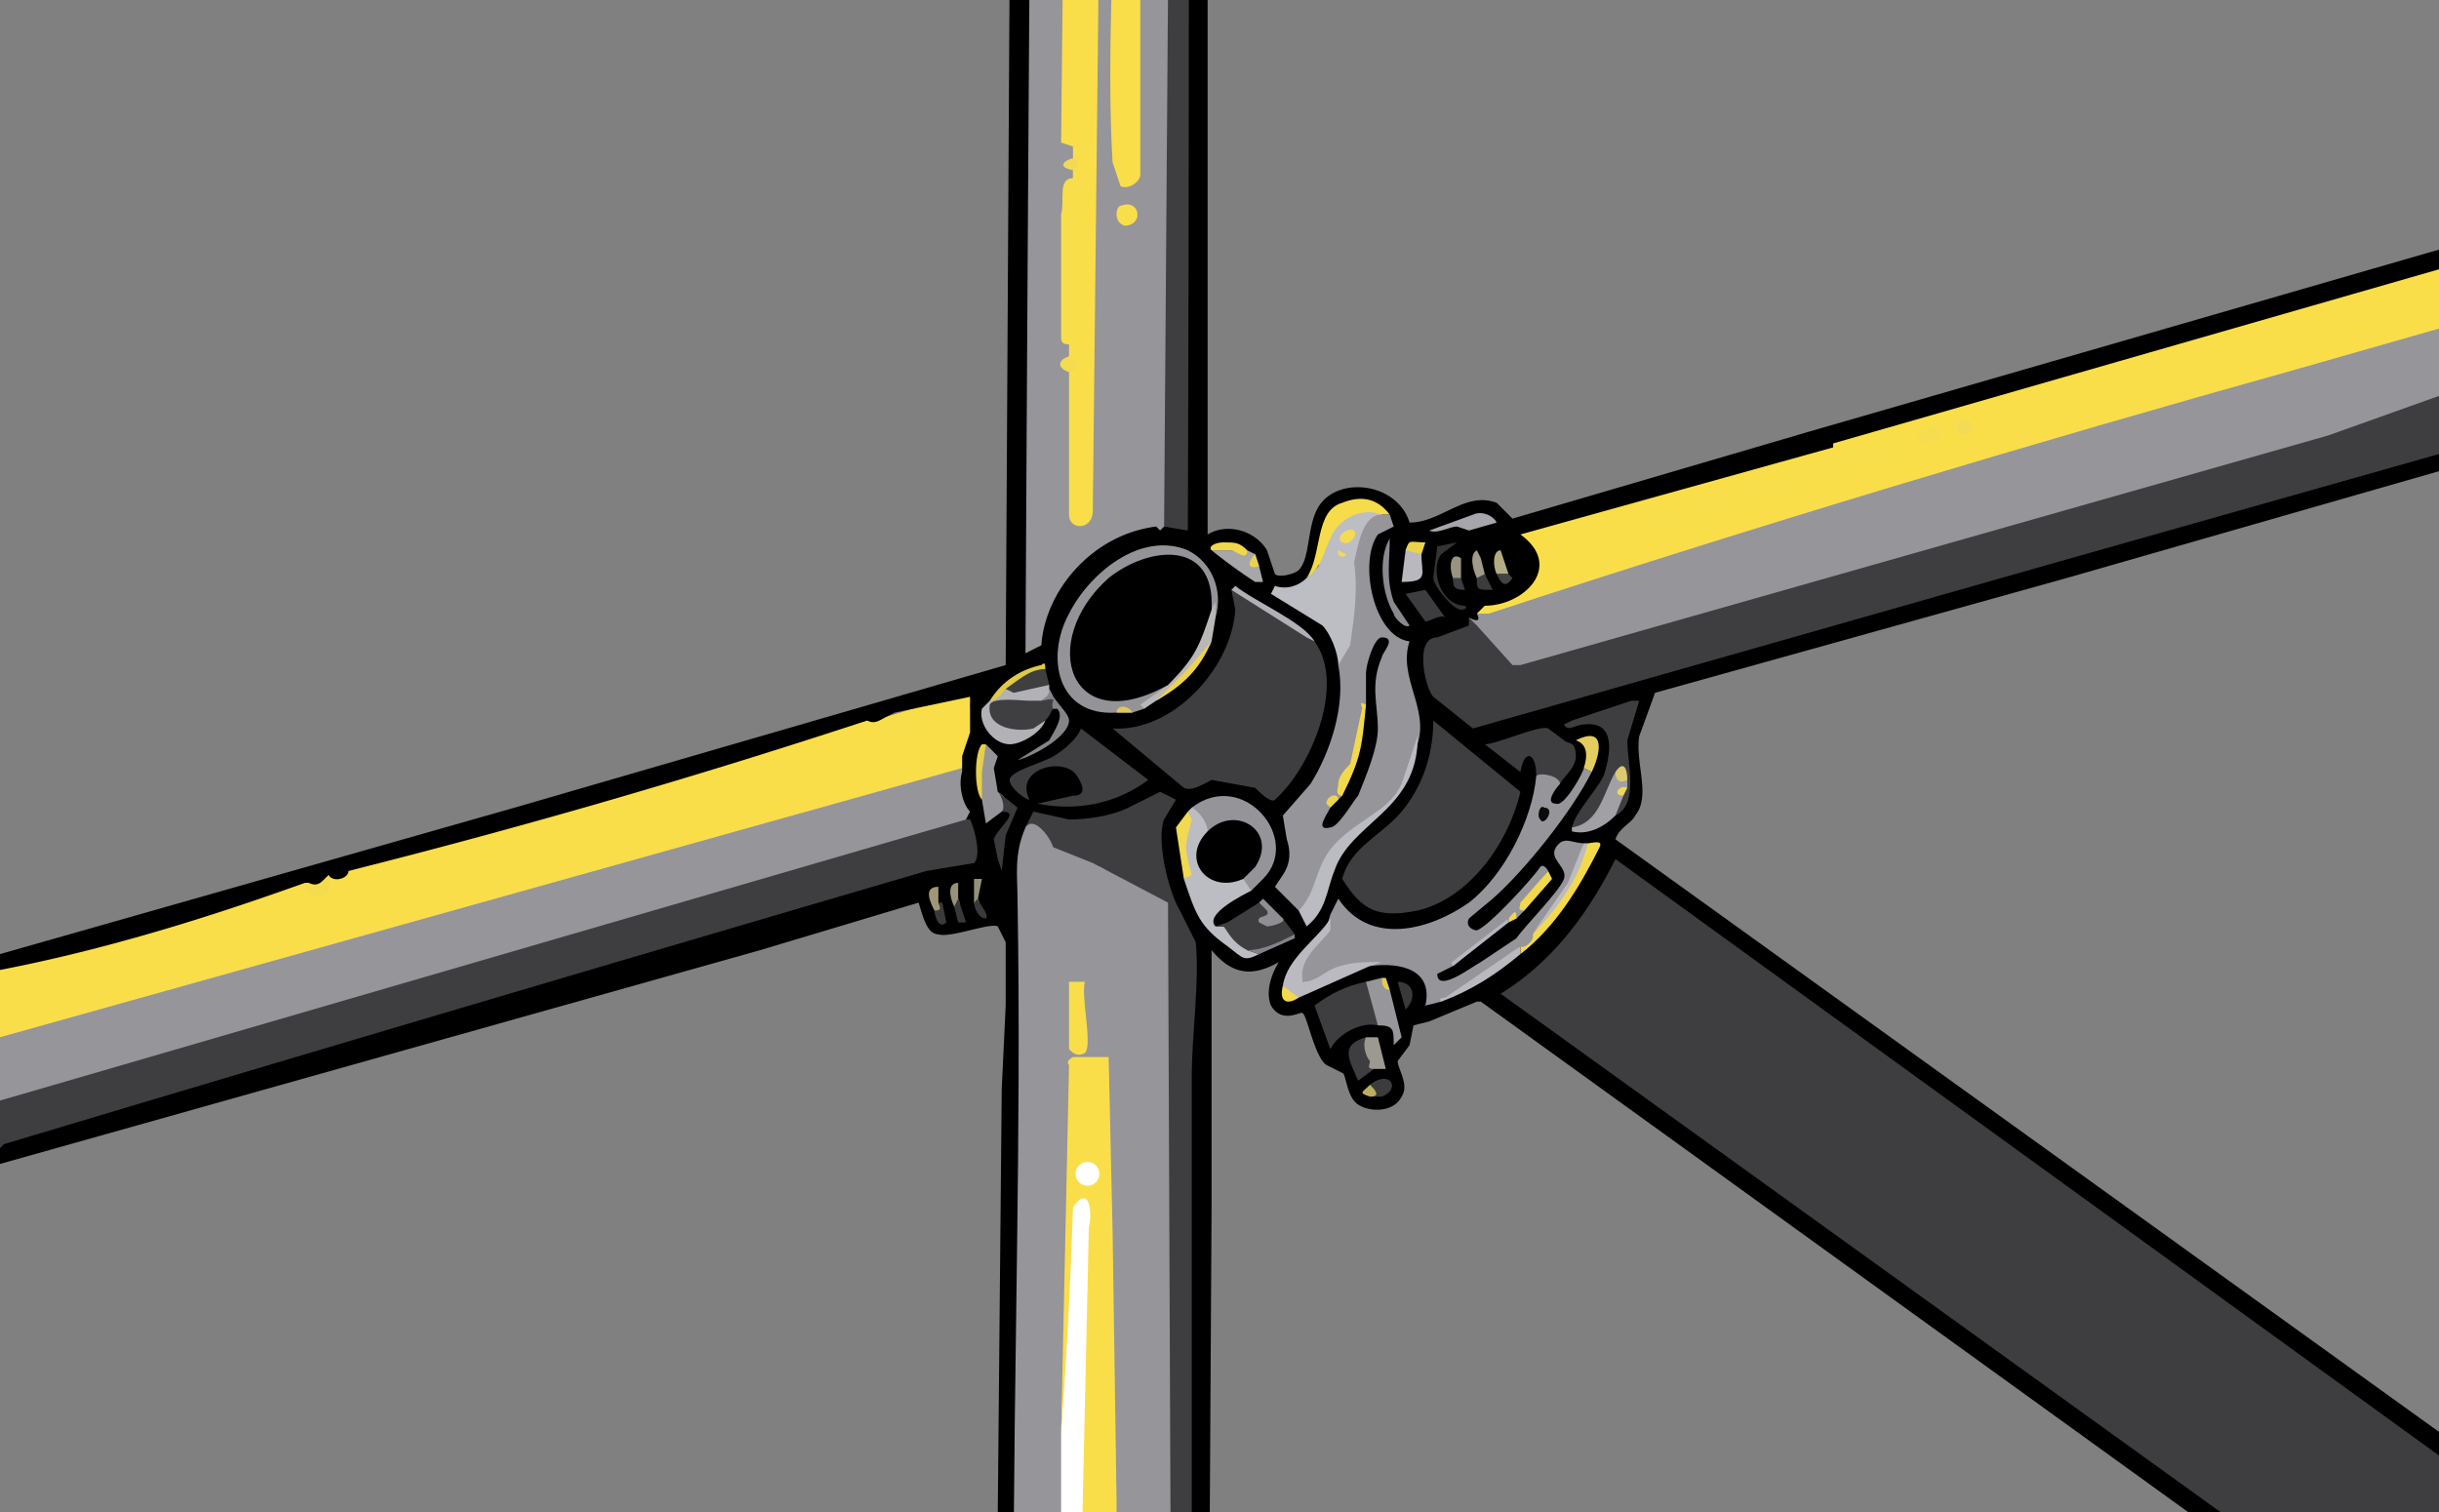 <svg xmlns="http://www.w3.org/2000/svg" xmlns:xlink="http://www.w3.org/1999/xlink" xml:space="preserve" id="Layer_1" x="0" y="0" viewBox="0 0 616 382">
  <rect x="0" y="0" width="616" height="382" fill="#808080" stroke="none"/>
  <style>
    .st0{fill:#3e3e40}.st0,.st1,.st2{clip-path:url(#SVGID_2_)}.st1{fill:#96959a}.st2{fill:#f9de4a}.st3{fill:#f8de4b}.st10,.st3{clip-path:url(#SVGID_2_)}.st15{fill:#3b3b3d}.st15,.st28,.st43,.st46,.st73{clip-path:url(#SVGID_2_)}.st28{fill:#3d3d3f}.st43{fill:#3c3c3e}.st46{fill:#f2d84b}.st73{fill:#fff}
  </style>
  <defs>
    <path id="SVGID_1_" d="M0 0h616v382H0z"/>
  </defs>
  <clipPath id="SVGID_2_">
    <use xlink:href="#SVGID_1_" overflow="visible"/>
  </clipPath>
  <path d="m301-140 1 275-9-1 2-274h6z" class="st0"/>
  <path d="M283-140h1v61c1 2 3 1 3-1v-59l1-1h7l1 1-2 273h-1c-13 1-25 12-28 24l-2 6-5 2 2-306h23z" class="st1"/>
  <path d="M270 94v-7l1-6a2427 2427 0 0 1 0-40v-72c2-10 2-20 1-29 1-1 1-3 4-2s2 6 2 8l-2 183c0 5-6 5-6 1V94zm14-163c2 0 4 2 4 4V44c0 2-3 4-5 3l-2-6c-2-34 2-71 0-105 0-2 1-4 3-5z" class="st2"/>
  <path d="m272-60 1 3v21c-2 22 2 48 0 70-1 4-2 3-2 3l-3-1 1-95c0-2 2-1 3-1" class="st2"/>
  <path d="m271 45 1 1v40l-2 1c-2 0-2-1-2-2V54c1-3-1-9 3-9z" class="st3"/>
  <path d="M283 52c5-2 6 5 1 5-3-1-2-5-1-5" class="st2"/>
  <path fill="#f4db4f" d="M270 90s2 0 2 2-2 2-2 2c-3-1-3-3 0-4z" clip-path="url(#SVGID_2_)"/>
  <path fill="#f1d955" d="M271 40c3 1 0 3 0 3-5-1-1-3 0-3" clip-path="url(#SVGID_2_)"/>
  <path d="M630 95c-10 5-20 9-31 12l-216 63c-2 0-13-12-12-13v-1l2-1 2-1a5373 5373 0 0 1 255-75v16z" class="st1"/>
  <path d="m630 111-258 74-11-8c-2-2-3-11-2-14 0-4 6-4 9-5l3-2 2 2 9 10h2l204-58 42-15v16z" class="st0"/>
  <path d="m630 79-49 14c-68 19-138 40-205 62h-3l1-3 9-2c7-3 6-14-2-14v-1l249-72v16z" class="st2"/>
  <path fill="#f9de4b" d="M476 111c5-1 6 2 2 4l-59 19c-3 0-4-3-1-4l58-19z" clip-path="url(#SVGID_2_)"/>
  <path fill="#f6dc4f" d="M490 108c2 3-5 5-6 3s6-4 6-3" clip-path="url(#SVGID_2_)"/>
  <path fill="#f4db54" d="m497 106 1 1a2 2 0 1 1-1-1" clip-path="url(#SVGID_2_)"/>
  <path d="M622 370v57L377 251c14-9 23-20 30-35 0 0-1-1 0 0l215 154z" class="st0"/>
  <path d="M243 194v1L1 263l-1-1v-17l77-22h1c1 4 5 3 4-1l1-1 5-1c1 2 2 2 4 2l124-35c2 0 4-1 2-3l1-2 5-1v3c0 3 15-4 1-2l-1-1 23-7-2 4 1 7-3 9z" class="st2"/>
  <path d="M245 205c0 4-4 5-11 5L49 265 0 278v-16l243-68 2 11" class="st1"/>
  <path d="M245 205c1 4 5 9 2 13l-13 4-3 3-149 41-79 23-3 1v-12l244-71 1-2z" class="st0"/>
  <path d="M219 182c3 4 0 6-4 7L92 223c-2 1-4-1-4-3l131-38z" class="st2"/>
  <path fill="#f5db4e" d="m77 223 6-2c2 6-5 8-6 2" clip-path="url(#SVGID_2_)"/>
  <path d="M224 181h8c2 5-10 7-9 2l1-2" class="st3"/>
  <path d="m463 113-79 22c11 8 1 18-9 18l-1 1-1 1c1 2 0 2-2 1v2l-8 3c-6 0-3 13-1 15l10 8 144-41 113-32h1v4l-108 31-104 29-4 11c-1 7 3 15-1 20-1 2-4 3-5 6l214 154v6L408 217c-7 14-16 26-29 34l243 175v6L374 253h-1l-12 5-4 1-1 5-3 4c0 2 3 6 1 9-2 4-8 4-11 2s-3-8-4-8l-4-2c-3-2-5-13-6-13 0-1-5 3-8-2-2-5 2-11 2-11-7 4-12 3-17-3v65l-1 172-3 1c-2-9-2-17-2-25a12505 12505 0 0 0 0-216c-5-10-12-25-5-35l-2-1c-9 6-21 9-32 5l-1 2-1 1v6a13719 13719 0 0 0-3 256v7l-4-1v-95l1-107 1-21v-16l-2-4c-2-1-12 3-15 2-3 0-4-5-5-8l-40 12L0 294v-4l1-1a40134 40134 0 0 1 233-69l12-2c2-2 0-9-1-11h-1l1-2c-2-2-3-7-2-10v-4l2-6v-9l-19 4s0 1 0 0l-2 1c-2 1-3 2-5 1a1905 1905 0 0 1-131 38c0 2-4 3-5 1l-1 1c-1 1-2 2-4 1h-1c-25 9-51 17-77 22v-4l130-37 124-36 1-176 1-132h4l1 1a100853 100853 0 0 0-2 304l4-2c1-14 13-28 29-30l1 1 1-1 6 1a37127 37127 0 0 0 0-273l1-1h4v275c5-3 12-1 15 4l2 6c1 1 5 0 6-1 3-3 2-11 5-16 5-8 20-6 23 4 8 0 14-8 22-5l4 4 75-22 173-50v5l-167 48z" class="st10"/>
  <path fill="#9f9876" d="M236 230c-1-2-3-6 1-6v4c1 2 1 4-1 2" clip-path="url(#SVGID_2_)"/>
  <path fill="#95907b" d="M246 228v-6h2l-1 5c1 2 0 3-1 1" clip-path="url(#SVGID_2_)"/>
  <path fill="#98927a" d="M241 229c-1-2-2-6 1-6v4c1 2 0 4-1 2" clip-path="url(#SVGID_2_)"/>
  <path fill="#39393b" d="m242 227 2 6h-2l-1-4 1-2" clip-path="url(#SVGID_2_)"/>
  <path d="m238 228 1 5c-2 2-3-2-3-3 1 0 2 0 1-2h1z" class="st15"/>
  <path fill="#3a3a3c" d="M247 227c0 1 3 4 2 5-2 0-3-3-3-4l1-1" clip-path="url(#SVGID_2_)"/>
  <path d="M332 162c8 11-1 32-10 40-1 1-4-2-5-3l-11-2c-2 1-5 3-7 2l-18-15c15 1 30-15 31-30l-1-5c7 3 14 8 20 12l1 1zm30 20 22 18c-3 13-13 27-26 30-10 2-14 0-19-8 2-8 10-11 15-17s8-14 8-23m-100 21 9-2c3 0 3-2 1-5-3-5-16-2-12 6-1 0-5-3-5-5s7-4 9-5c3-1 8-5 9-8l17 13c-8 6-18 8-28 6" class="st0"/>
  <path fill="#949398" d="m307 156-1-2-1-2c0-16-18-12-27-3-14 15-6 35 15 24h2l-5 5-1 1-3 1h-4c-15 1-18-14-12-25 5-10 18-21 30-16 6 3 9 10 7 17z" clip-path="url(#SVGID_2_)"/>
  <path fill="#bcbcc3" d="M305 210v1c-5 6 1 13 8 10l1 1c2-1 3 1 2 3-2 1-12 6-9 9h3l5 5v1l3 1c-4 2-4 1-8-2-7-5-8-8-11-17l1-1c-2-5-3-11 0-15v-1l1-1c2-1 6 4 4 6z" clip-path="url(#SVGID_2_)"/>
  <path d="M388 196c0-6-3-7-4-1l-9-7c3 0 14-5 16-4l4 3c1 1 3 0 3 4 0 3-3 5-4 7l-6-2z" class="st0"/>
  <path d="M397 209c1-4 6-9 8-13 2-6 3-14-5-13-2 0-4 2-5 0l2-1 15-5h2l-3 10c0 6 3 16-3 19-1-1 1-5 2-5-1-1 0-2 1-2-2-1-1-2 0-2h-1c0-2-1-2-2-2 1 3-1 6-2 8-2 3-5 8-9 6zm-52 39h1l3 10-1 1c-4-1-10 2-12 6l-4-11c4-3 8-5 13-6" class="st0"/>
  <path fill="#959499" d="m316 225-2-3v-1c9-7 0-17-8-11h-1c0-2-2-5-4-6 13-10 28 8 18 18l-3 3z" clip-path="url(#SVGID_2_)"/>
  <path d="M318 228c2-1 5 3 2 5l4-1 3 4c-3 2-8 5-12 4-4-2-5-5-6-6h-2l3-1 8-5z" class="st0"/>
  <path fill="#3f3f41" d="M263 177c3-2 3 0 4 2-2 0-1 1-3 3-3 5-15 5-15-2 0-4 8-4 11-4 1-1 2 0 3 1z" clip-path="url(#SVGID_2_)"/>
  <path fill="#b2b1b5" d="M265 173v1l1 2-3 1h-3c-2 0-9-1-10 1-1 6 7 7 11 6l3-2c-1 3-6 6-9 6-4 0-8-5-7-9l2-2 3-3h1l9-2 2 1z" clip-path="url(#SVGID_2_)"/>
  <path fill="#959498" d="M252 200c3 2 3 4 1 5l-4 3-1-6c-1-5-1-10 1-14l3 3-1 3 1 6z" clip-path="url(#SVGID_2_)"/>
  <path fill="#f4da4b" d="M401 213c1 0 4-1 3 1-5 10-11 20-20 27v-2l3-3c6-7 9-13 13-21l1-2z" clip-path="url(#SVGID_2_)"/>
  <path fill="#a1a0a5" d="M411 197v2c-2 1-2 1-1 2l-2 5c-3 3-7 5-11 4v-1c7-1 8-9 11-14l3 2z" clip-path="url(#SVGID_2_)"/>
  <path fill="#97969a" d="m349 247 2 3 3 12-2 2c0-4 0-5-4-5l-3-11 4-1z" clip-path="url(#SVGID_2_)"/>
  <path fill="#a7a6a9" d="m317 140 1 3 1 4h-2a140 140 0 0 1-11-8h9l2 1z" clip-path="url(#SVGID_2_)"/>
  <path fill="#bab8b6" d="m307 156-1 6c-3 6-8 11-14 15l-3 2-1-1 7-5v-2c5-4 8-10 10-17h1l1-2v4" clip-path="url(#SVGID_2_)"/>
  <path d="m360 149 5 7c-1-1-4 1-5 1l-5-7 5-1z" class="st28"/>
  <path fill="#a6a5ab" d="m378 132-7 2-3-1c-2 0-5 2-7 1l11-4c2-1 5 0 6 2z" clip-path="url(#SVGID_2_)"/>
  <path d="m252 200 5 4-3 7-1 9-1-3-1-5c1-3 7-7 2-7 1-1 0-4-1-5z" class="st15"/>
  <path fill="#f1d952" d="m300 205 1 2-1 4c-1 4 0 6 1 10l-2 1-2-13 3-4" clip-path="url(#SVGID_2_)"/>
  <path fill="#3f3f40" d="m264 169 1 4-9 2-2-1c0-2 8-6 9-6l1 1z" clip-path="url(#SVGID_2_)"/>
  <path d="m345 262 1 1 1 7-4 3c-2-5-5-9 2-11" class="st0"/>
  <path fill="#8a898e" d="M356 158c-1 1-4-2-4-3-3-5-4-14-1-19 0 6-1 10 1 16l4 6z" clip-path="url(#SVGID_2_)"/>
  <path fill="#9c9991" d="M345 262h3l2 8h-3c-2 0-1-1-1-2-1-1-2-4-1-6z" clip-path="url(#SVGID_2_)"/>
  <path fill="#b8b8be" d="M359 140c0 5 2 7-5 7l1-8c0-1 4-1 4 1z" clip-path="url(#SVGID_2_)"/>
  <path fill="#858488" d="M265 174c1 3 5 6 5 8 0 4-9 9-13 10l8-5c1-2 4-6 2-8h-1c-1-2 2-3-3-2 1-1 2-1 2-3z" clip-path="url(#SVGID_2_)"/>
  <path fill="#b1b0b7" d="m332 162-2-1-19-12 1-1c5 4 17 9 20 14z" clip-path="url(#SVGID_2_)"/>
  <path fill="#343435" d="m368 137-4 3c-3 4 0 13 6 13 1 1-1 1-1 1-2 0-7-6-7-8l1-8 5-1z" clip-path="url(#SVGID_2_)"/>
  <path fill="#e2cd5e" d="m402 195-2-1c1-3 1-6-2-7 8-4 6 4 4 8" clip-path="url(#SVGID_2_)"/>
  <path fill="#edd44b" d="m292 177 2-2 6-6 6-7c-3 7-7 11-14 15" clip-path="url(#SVGID_2_)"/>
  <path fill="#8f8e93" d="M324 232c1 1-3 2-4 2l-2-1c-1-2 3-1 2-3l-2-2 1-1 5 5" clip-path="url(#SVGID_2_)"/>
  <path fill="#f1d74a" d="M315 139c0 3-3 0-4 0h-5c-1-1 1-2 3-2 3 0 4 0 6 2" clip-path="url(#SVGID_2_)"/>
  <path fill="#e1c949" d="M250 177c3-5 8-8 13-9 1-1 1 0 1 1-4 0-7 3-10 5-1 1-2 3-4 3" clip-path="url(#SVGID_2_)"/>
  <path d="M346 277v-3c5-4 8 1 3 3h-3z" class="st43"/>
  <path fill="#99947f" d="M367 146c-1-2-1-7 2-5v5c0 2-2 2-2 0" clip-path="url(#SVGID_2_)"/>
  <path fill="#e6cf4c" d="m249 188-1 7v7c-2-2-2-12 0-14h1" clip-path="url(#SVGID_2_)"/>
  <path d="M328 252c-3 2-5 1-4-3 2 0 5 1 4 3" class="st46"/>
  <path fill="#39383a" d="m355 255-2-7c4 0 5 4 2 7" clip-path="url(#SVGID_2_)"/>
  <path fill="#a09b89" d="M373 146c-1-2-2-6 0-7l1 2 1 4c1 2-2 3-2 1z" clip-path="url(#SVGID_2_)"/>
  <path fill="#b4ab84" d="M378 145c-1-2-1-6 1-6l2 6h-3" clip-path="url(#SVGID_2_)"/>
  <path fill="#ebd24a" d="M355 139c1-3 1-2 5-2l-1 3-4-1z" clip-path="url(#SVGID_2_)"/>
  <path fill="#838387" d="M327 236v1l-9 4-3-1c4 0 8-2 12-4z" clip-path="url(#SVGID_2_)"/>
  <path d="m375 145 2 4c-4 0-4 0-4-3l2-1z" class="st43"/>
  <path d="m369 146 1 3c-3 0-3-1-3-3h2z" class="st28"/>
  <path fill="#434345" d="m381 145 1 1c-2 3-3 1-4-1h3z" clip-path="url(#SVGID_2_)"/>
  <path fill="#bdae5f" d="M346 274c1 1 3 3 0 3-3-1-2-1 0-3" clip-path="url(#SVGID_2_)"/>
  <path fill="#dec95a" d="M286 180h-4c0-2 3-2 4 0" clip-path="url(#SVGID_2_)"/>
  <path fill="#ebd24c" d="M318 143c-3 1-3-1-1-3l1 3" clip-path="url(#SVGID_2_)"/>
  <path fill="#e3cc50" d="M349 247h1l1 3c-2 0-2-2-2-3" clip-path="url(#SVGID_2_)"/>
  <path d="M402 195c-5 10-17 25-25 32l-6 5c-1 2 1 3 2 3 3-1 14-13 16-16 1-1 2 1 2 1l-4 5c-2 2-3 4-2 5l-2 2h-2l-1 1-13 11-4 2c0 5 9-2 11-3l9-6c2-3 11-12 12-15s-4-5-2-8 4-1 7-1c-2 9-7 16-13 23 1 1-2 4-3 3l-1 1-19 13-4 1c2-9-6-11-14-10-2-1-6 1-9 2-7 5-12 2-7-5 3-3 5-6 6-10l2-4c8 12 23 8 33 1 9-7 16-21 17-32 1-1 6 0 6 2-1 1-4 5-1 5 2 1 7-8 7-9l2 1z" class="st1"/>
  <path fill="#bbbac0" d="M336 232v3c-3 4-8 7-7 13 3 0 5-2 7-3 4-2 8-2 13-2l-3 1-18 8-4-3c1-7 9-12 12-17z" clip-path="url(#SVGID_2_)"/>
  <path fill="#bab9bd" d="M384 239v2c-6 5-12 9-20 12-1-1 1-1 1-1l19-13" clip-path="url(#SVGID_2_)"/>
  <path fill="#b8b7be" d="m381 233-14 11c-1-1 0-1 1-2l13-10v1z" clip-path="url(#SVGID_2_)"/>
  <path fill="#bdbcbd" d="M401 213c-2 9-8 17-14 23l9-13 4-10h1z" clip-path="url(#SVGID_2_)"/>
  <path d="m391 220 1 2-7 8c-2 0-1-1-1-2l7-8" class="st46"/>
  <path fill="#edd658" d="M381 232c1-1 2-3 2 0l-2 1v-1z" clip-path="url(#SVGID_2_)"/>
  <path fill="#0a0a0b" d="M389 207c-1-1 0-4 1-3 3 0 0 5-1 3" clip-path="url(#SVGID_2_)"/>
  <path fill="#bdbdc4" d="M349 130c-11 6 0 31-11 38 0-3-2-8-4-10l-13-8 1-2c3 1 6 0 8-2l3-3c1-7 4-13 12-14 1 0 4-1 4 1" clip-path="url(#SVGID_2_)"/>
  <path fill="#f6dc4a" d="M351 130h-2c-5-2-11 1-13 6-2 4-2 7-6 10 4-6 2-17 9-19 5-2 9-1 12 3z" clip-path="url(#SVGID_2_)"/>
  <path fill="#f4db53" d="M342 134c1 1-1 4-3 3s1-4 3-3" clip-path="url(#SVGID_2_)"/>
  <path fill="#f0d95d" d="m338 139 2 1a1 1 0 1 1-2-1" clip-path="url(#SVGID_2_)"/>
  <path d="M306 154c-3 9-4 12-11 19-25 14-33-11-15-27 10-8 27-10 26 8m8 68c-9 4-16-5-9-12s18 0 12 9l-3 3" class="st10"/>
  <path fill="#dbca70" d="M408 195c2-3 3-1 3 2-2 1-3 0-3-2" clip-path="url(#SVGID_2_)"/>
  <path fill="#efd758" d="m411 199-1 2c-3 0-1-3 1-2" clip-path="url(#SVGID_2_)"/>
  <path d="m351 130 1 3-4 2c-5 7-1 26 8 27-3 9 5 17 2 26-1 6-4 12-9 16l-9 8c-5 4-7 8-8 14-1 3-2 4-4 4l-6-6 2-3c2-3 2-6 1-9l-1-6 7-8c5-8 9-20 7-30l3-5c1-7 2-14 1-21 1-4 2-12 7-12h2z" class="st1"/>
  <path fill="#bbbbc2" d="M358 188c-1 17-17 20-21 32-2 5-2 10-7 14l-2-4c4-4 4-9 7-14 5-8 15-10 19-18l4-12v2z" clip-path="url(#SVGID_2_)"/>
  <path fill="#010101" d="M345 178v-8c0-2 2-9 4-9 4 0 0 4 0 5-3 7-1 12-1 18 0 5-3 12-5 17-1 1-5 8-7 8-4 1-1-3 0-5 0-1 0-2 2-2l1-1v-1c3-7 5-14 5-22h1z" clip-path="url(#SVGID_2_)"/>
  <path fill="#f2d84c" d="M345 178c-1 10-1 13-6 23-2 0-1-2-1-3 0-2 2-4 3-5l3-14c0-1-1-2 1-1z" clip-path="url(#SVGID_2_)"/>
  <path fill="#edd44d" d="m336 204-1-1c0-2 3-3 3-1l-2 2z" clip-path="url(#SVGID_2_)"/>
  <path d="M302 478h-7l-1-249-16-10c-4-1-9-1-11-3-4-2-3-7-8-7l2-4 9 2c5 0 11-1 15-3l8-4 4 2-3 5c-2 5 1 18 4 23l4 8c1 10-1 23-1 34v206h1z" class="st0"/>
  <path d="M259 209c2-3 6 2 7 5l10 4 19 10 1 249-1 1h-39v-75c0-59 2-117 1-175 0-7-1-12 2-19z" class="st1"/>
  <path d="M274 401c-1 3-5 3-6 0v-39l2-58c1-4 6-4 6 0v6l-2 84v7z" class="st73"/>
  <path d="M270 248h4c-1 4 2 16 0 18-2 1-3 0-4-1v-17m-2 114 2-93c-1-1 1-2 1-2h9l1 44 1 68v21l-1 2-7-1-1-1 2-90c1-4 0-11-4-5a1441 1441 0 0 1-3 57z" class="st2"/>
  <path d="M273 294a3 3 0 1 1 0 5 3 3 0 0 1 0-5" class="st73"/>
</svg>
